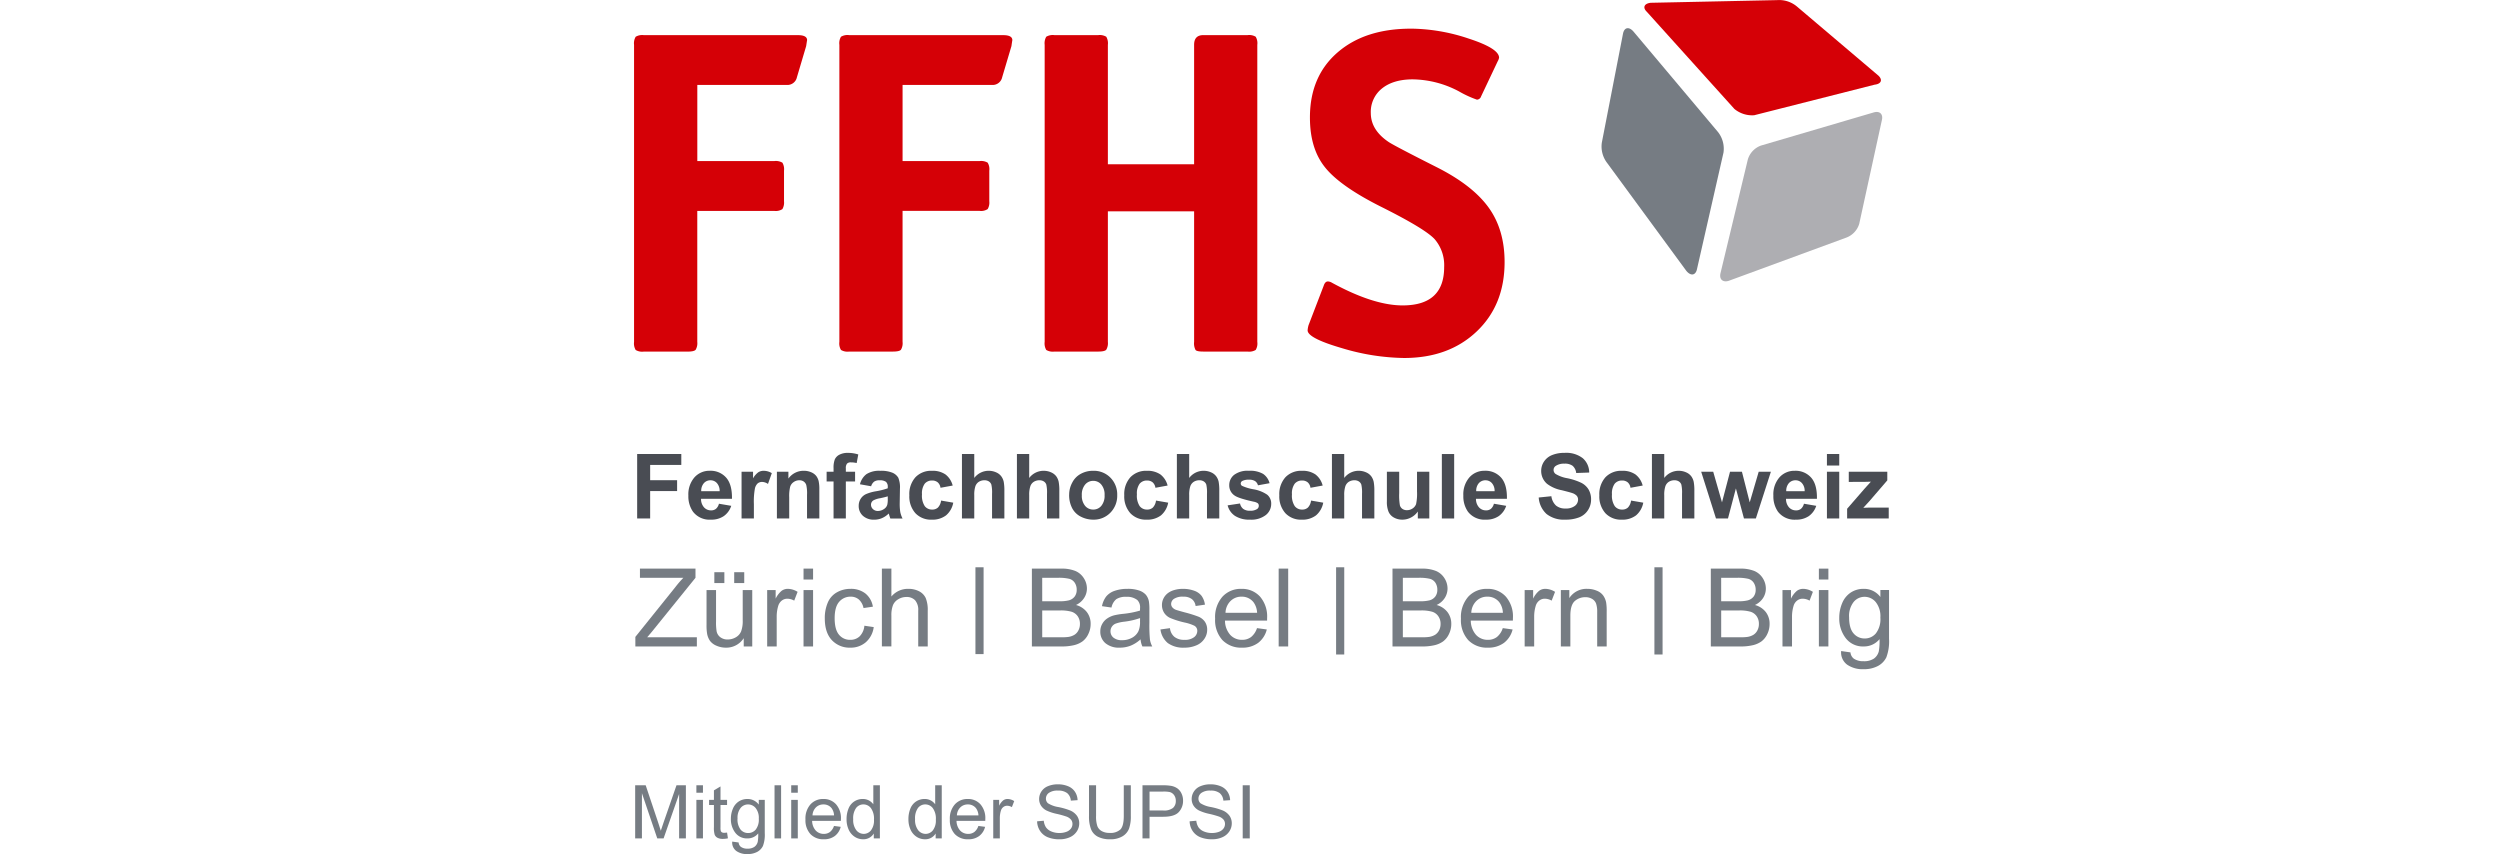 <svg xmlns="http://www.w3.org/2000/svg" xmlns:xlink="http://www.w3.org/1999/xlink" width="757" height="258.61" viewBox="0 0 757 258.61">
  <defs>
    <clipPath id="clip-path">
      <rect x="-192" width="757" height="258.61" fill="none"/>
    </clipPath>
  </defs>
  <g id="Bildlaufgruppe_1" data-name="Bildlaufgruppe 1" transform="translate(192)" clip-path="url(#clip-path)" style="isolation: isolate">
    <g id="g2993" transform="translate(-9.999 266.805)">
      <g id="g4297" transform="translate(-238.601 118.776)">
        <path id="path3017" d="M249.531-228.585V-248.1H262.9v3.306h-9.435v4.613h8.162v3.3h-8.162v8.3h-3.939Z" fill="#494c53"/>
        <path id="path3029" d="M274.508-236.853a3.545,3.545,0,0,0-.831-2.452,2.568,2.568,0,0,0-1.939-.846,2.613,2.613,0,0,0-2.014.884,3.486,3.486,0,0,0-.794,2.415Zm-.213,3.8,3.729.636a6.1,6.1,0,0,1-2.269,3.115,6.63,6.63,0,0,1-3.871,1.071,6.3,6.3,0,0,1-5.447-2.411,8.111,8.111,0,0,1-1.4-4.882,7.826,7.826,0,0,1,1.842-5.507,6.04,6.04,0,0,1,4.642-2,6.255,6.255,0,0,1,4.972,2.089q1.825,2.083,1.748,6.395h-9.367a3.8,3.8,0,0,0,.9,2.587,2.816,2.816,0,0,0,2.153.921,2.28,2.28,0,0,0,1.468-.475,2.951,2.951,0,0,0,.9-1.542" fill="#494c53"/>
        <path id="path3033" d="M284.877-228.585h-3.733v-14.156h3.478v2.007a5.721,5.721,0,0,1,1.61-1.853,3.02,3.02,0,0,1,1.614-.438,4.77,4.77,0,0,1,2.456.711l-1.157,3.268a3.343,3.343,0,0,0-1.76-.61,2.161,2.161,0,0,0-1.337.427,3.009,3.009,0,0,0-.861,1.569,21.983,21.983,0,0,0-.311,4.721v4.354Z" fill="#494c53"/>
        <path id="path3037" d="M304.7-228.585h-3.729v-7.2a11.213,11.213,0,0,0-.236-2.95,2.078,2.078,0,0,0-.779-1.048,2.219,2.219,0,0,0-1.3-.371,2.912,2.912,0,0,0-1.733.539,2.62,2.62,0,0,0-1.056,1.4,11.926,11.926,0,0,0-.292,3.238v6.387h-3.729v-14.156h3.482v2.074a5.666,5.666,0,0,1,4.639-2.359,5.593,5.593,0,0,1,2.254.446,3.832,3.832,0,0,1,1.542,1.134,4.271,4.271,0,0,1,.726,1.569,11.588,11.588,0,0,1,.206,2.512v8.779Z" fill="#494c53"/>
        <path id="path3041" d="M306.9-242.742H309v-1.067a6.975,6.975,0,0,1,.378-2.654,3.006,3.006,0,0,1,1.4-1.438,5.342,5.342,0,0,1,2.58-.55,10.342,10.342,0,0,1,3.13.479L316-245.366a7.362,7.362,0,0,0-1.741-.21,1.56,1.56,0,0,0-1.176.374,2.155,2.155,0,0,0-.363,1.46v1h2.8v2.95h-2.8v11.206H309v-11.206h-2.1v-2.95Z" fill="#494c53"/>
        <path id="path3045" d="M325.413-235.288c-.479.15-1.247.341-2.288.565a6.673,6.673,0,0,0-2.052.651,1.526,1.526,0,0,0-.734,1.3,1.815,1.815,0,0,0,.592,1.348,2.085,2.085,0,0,0,1.5.565,3.311,3.311,0,0,0,1.943-.659,2.31,2.31,0,0,0,.895-1.232,7.226,7.226,0,0,0,.146-1.8v-.738Zm-5.039-3.055-3.373-.6a5.408,5.408,0,0,1,1.977-3.078,7.138,7.138,0,0,1,4.163-1,9.016,9.016,0,0,1,3.736.6,3.761,3.761,0,0,1,1.726,1.5,7.635,7.635,0,0,1,.5,3.343l-.071,4.362a15.455,15.455,0,0,0,.184,2.748,8.03,8.03,0,0,0,.674,1.891H326.2c-.1-.243-.217-.6-.359-1.082-.064-.217-.1-.356-.135-.431a6.591,6.591,0,0,1-2.052,1.4,5.79,5.79,0,0,1-2.329.468,4.826,4.826,0,0,1-3.448-1.183,3.914,3.914,0,0,1-1.262-2.984,3.949,3.949,0,0,1,.577-2.127,3.783,3.783,0,0,1,1.606-1.434,12.729,12.729,0,0,1,2.984-.865,20.221,20.221,0,0,0,3.635-.917v-.378a1.983,1.983,0,0,0-.535-1.565,3.149,3.149,0,0,0-2.022-.468,2.622,2.622,0,0,0-1.565.4,2.76,2.76,0,0,0-.917,1.4" fill="#494c53"/>
        <path id="path3049" d="M345.07-238.557l-3.684.678a2.675,2.675,0,0,0-.846-1.651,2.6,2.6,0,0,0-1.711-.55,2.807,2.807,0,0,0-2.228.97,5,5,0,0,0-.824,3.227,5.761,5.761,0,0,0,.839,3.56,2.746,2.746,0,0,0,2.254,1.041,2.47,2.47,0,0,0,1.737-.614,3.72,3.72,0,0,0,.951-2.115l3.688.636a6.554,6.554,0,0,1-2.186,3.849,6.777,6.777,0,0,1-4.339,1.3,6.449,6.449,0,0,1-4.935-1.958,7.59,7.59,0,0,1-1.838-5.425,7.6,7.6,0,0,1,1.849-5.459,6.541,6.541,0,0,1,4.991-1.954,6.857,6.857,0,0,1,4.1,1.1,6.171,6.171,0,0,1,2.186,3.366" fill="#494c53"/>
        <path id="path3053" d="M351.606-248.1v7.248a5.462,5.462,0,0,1,4.313-2.175,5.5,5.5,0,0,1,2.329.483,3.79,3.79,0,0,1,1.561,1.224,4.372,4.372,0,0,1,.723,1.647,14.906,14.906,0,0,1,.191,2.8v8.285h-3.729v-7.45a10.8,10.8,0,0,0-.213-2.815,1.83,1.83,0,0,0-.749-.947,2.412,2.412,0,0,0-1.352-.356,3.141,3.141,0,0,0-1.666.453,2.62,2.62,0,0,0-1.071,1.363,8.214,8.214,0,0,0-.337,2.688v7.065h-3.729V-248.1h3.729Z" fill="#494c53"/>
        <path id="path3057" d="M368.243-248.1v7.248a5.483,5.483,0,0,1,4.324-2.175,5.536,5.536,0,0,1,2.329.483,3.865,3.865,0,0,1,1.561,1.224,4.474,4.474,0,0,1,.711,1.647,14.222,14.222,0,0,1,.195,2.8v8.285h-3.729v-7.45a11.041,11.041,0,0,0-.21-2.815,1.838,1.838,0,0,0-.753-.947,2.408,2.408,0,0,0-1.348-.356,3.122,3.122,0,0,0-1.666.453,2.566,2.566,0,0,0-1.071,1.363,8.079,8.079,0,0,0-.344,2.688v7.065h-3.718V-248.1Z" fill="#494c53"/>
        <path id="path3061" d="M384.178-235.625a4.719,4.719,0,0,0,1,3.224,3.156,3.156,0,0,0,2.456,1.119,3.131,3.131,0,0,0,2.441-1.119,4.761,4.761,0,0,0,.992-3.257,4.655,4.655,0,0,0-.992-3.194,3.114,3.114,0,0,0-2.441-1.127,3.139,3.139,0,0,0-2.456,1.127,4.7,4.7,0,0,0-1,3.227m-3.834-.2a7.634,7.634,0,0,1,.925-3.609,6.179,6.179,0,0,1,2.587-2.666,7.592,7.592,0,0,1,3.751-.925,7.011,7.011,0,0,1,5.238,2.089,7.209,7.209,0,0,1,2.048,5.271,7.277,7.277,0,0,1-2.063,5.32,6.968,6.968,0,0,1-5.2,2.115,8.183,8.183,0,0,1-3.7-.88,5.973,5.973,0,0,1-2.669-2.58,8.594,8.594,0,0,1-.925-4.137" fill="#494c53"/>
        <path id="path3065" d="M410.149-238.557l-3.688.678a2.653,2.653,0,0,0-.842-1.651,2.593,2.593,0,0,0-1.711-.55,2.8,2.8,0,0,0-2.224.97,4.971,4.971,0,0,0-.827,3.227,5.761,5.761,0,0,0,.839,3.56,2.751,2.751,0,0,0,2.254,1.041,2.47,2.47,0,0,0,1.737-.614,3.7,3.7,0,0,0,.951-2.115l3.691.636a6.633,6.633,0,0,1-2.186,3.849,6.781,6.781,0,0,1-4.343,1.3,6.443,6.443,0,0,1-4.934-1.958,7.606,7.606,0,0,1-1.838-5.425,7.605,7.605,0,0,1,1.849-5.459,6.536,6.536,0,0,1,4.991-1.954,6.877,6.877,0,0,1,4.1,1.1,6.166,6.166,0,0,1,2.183,3.366" fill="#494c53"/>
        <path id="path3069" d="M416.686-248.1v7.248A5.457,5.457,0,0,1,421-243.029a5.487,5.487,0,0,1,2.329.483,3.766,3.766,0,0,1,1.561,1.224,4.373,4.373,0,0,1,.723,1.647,14.978,14.978,0,0,1,.187,2.8v8.285h-3.725v-7.45a11.039,11.039,0,0,0-.21-2.815,1.882,1.882,0,0,0-.756-.947,2.391,2.391,0,0,0-1.348-.356,3.113,3.113,0,0,0-1.666.453,2.62,2.62,0,0,0-1.071,1.363,8.114,8.114,0,0,0-.337,2.688v7.065h-3.729V-248.1Z" fill="#494c53"/>
        <path id="path3073" d="M428.326-232.561l3.755-.569a2.79,2.79,0,0,0,.97,1.647,3.327,3.327,0,0,0,2.04.554,3.683,3.683,0,0,0,2.183-.532,1.188,1.188,0,0,0,.487-1,.96.96,0,0,0-.27-.708,3.1,3.1,0,0,0-1.247-.494q-4.532-1-5.743-1.831a3.638,3.638,0,0,1-1.685-3.19,3.934,3.934,0,0,1,1.453-3.089,6.77,6.77,0,0,1,4.5-1.254,7.82,7.82,0,0,1,4.313.947,4.9,4.9,0,0,1,1.943,2.812l-3.516.64a2.186,2.186,0,0,0-.857-1.262,3.171,3.171,0,0,0-1.808-.438,4.138,4.138,0,0,0-2.123.408.906.906,0,0,0-.427.764.822.822,0,0,0,.374.678,14.127,14.127,0,0,0,3.5,1.056,10.406,10.406,0,0,1,4.178,1.666,3.455,3.455,0,0,1,1.172,2.785,4.265,4.265,0,0,1-1.625,3.34,7.169,7.169,0,0,1-4.8,1.4,7.935,7.935,0,0,1-4.568-1.161,5.412,5.412,0,0,1-2.2-3.167" fill="#494c53"/>
        <path id="path3077" d="M457.1-238.557l-3.688.678a2.672,2.672,0,0,0-.842-1.651,2.6,2.6,0,0,0-1.707-.55,2.8,2.8,0,0,0-2.228.97,4.969,4.969,0,0,0-.831,3.227,5.73,5.73,0,0,0,.846,3.56,2.741,2.741,0,0,0,2.254,1.041,2.464,2.464,0,0,0,1.73-.614,3.671,3.671,0,0,0,.951-2.115l3.692.636a6.6,6.6,0,0,1-2.19,3.849,6.755,6.755,0,0,1-4.339,1.3,6.44,6.44,0,0,1-4.931-1.958,7.608,7.608,0,0,1-1.842-5.425,7.638,7.638,0,0,1,1.85-5.459,6.558,6.558,0,0,1,4.991-1.954,6.854,6.854,0,0,1,4.1,1.1,6.111,6.111,0,0,1,2.186,3.366" fill="#494c53"/>
        <path id="path3081" d="M463.631-248.1v7.248a5.476,5.476,0,0,1,4.32-2.175,5.494,5.494,0,0,1,2.325.483,3.8,3.8,0,0,1,1.565,1.224,4.359,4.359,0,0,1,.715,1.647,14.522,14.522,0,0,1,.195,2.8v8.285h-3.729v-7.45a10.977,10.977,0,0,0-.213-2.815,1.876,1.876,0,0,0-.753-.947,2.416,2.416,0,0,0-1.348-.356,3.154,3.154,0,0,0-1.67.453,2.614,2.614,0,0,0-1.067,1.363,8.2,8.2,0,0,0-.341,2.688v7.065H459.91V-248.1Z" fill="#494c53"/>
        <path id="path3085" d="M485.915-228.585V-230.7a5.58,5.58,0,0,1-2.029,1.8,5.545,5.545,0,0,1-2.643.67,5.113,5.113,0,0,1-2.553-.629,3.707,3.707,0,0,1-1.636-1.76,7.826,7.826,0,0,1-.505-3.141v-8.978h3.729v6.511a17.9,17.9,0,0,0,.21,3.662,1.965,1.965,0,0,0,.749,1.067,2.3,2.3,0,0,0,1.389.4,2.963,2.963,0,0,0,1.726-.535,2.659,2.659,0,0,0,1.037-1.3,15.106,15.106,0,0,0,.285-3.826v-5.975h3.721v14.156Z" fill="#494c53"/>
        <path id="path3087" d="M493.193-228.583h3.729V-248.1h-3.729Z" fill="#494c53"/>
        <path id="path3099" d="M509.168-236.853a3.563,3.563,0,0,0-.831-2.452,2.568,2.568,0,0,0-1.939-.846,2.632,2.632,0,0,0-2.018.884,3.481,3.481,0,0,0-.782,2.415Zm-.21,3.8,3.721.636a6.116,6.116,0,0,1-2.265,3.115,6.633,6.633,0,0,1-3.875,1.071,6.317,6.317,0,0,1-5.447-2.411,8.107,8.107,0,0,1-1.393-4.882,7.823,7.823,0,0,1,1.835-5.507,6.029,6.029,0,0,1,4.642-2,6.273,6.273,0,0,1,4.976,2.089q1.82,2.083,1.745,6.395h-9.371a3.78,3.78,0,0,0,.91,2.587,2.793,2.793,0,0,0,2.153.921,2.28,2.28,0,0,0,1.468-.475,3,3,0,0,0,.9-1.542" fill="#494c53"/>
        <path id="path3103" d="M522.523-234.934l3.834-.393a4.633,4.633,0,0,0,1.4,2.827,4.269,4.269,0,0,0,2.853.895,4.418,4.418,0,0,0,2.868-.794,2.392,2.392,0,0,0,.962-1.879,1.756,1.756,0,0,0-.4-1.176,3.277,3.277,0,0,0-1.411-.842c-.461-.161-1.513-.442-3.145-.85a10.6,10.6,0,0,1-4.429-1.928A5.1,5.1,0,0,1,523.272-243a5.006,5.006,0,0,1,.842-2.8,5.29,5.29,0,0,1,2.422-1.973,9.7,9.7,0,0,1,3.826-.681,8.148,8.148,0,0,1,5.511,1.625,5.767,5.767,0,0,1,1.939,4.335l-3.939.139a3.4,3.4,0,0,0-1.074-2.171,3.9,3.9,0,0,0-2.479-.659,4.454,4.454,0,0,0-2.673.7,1.454,1.454,0,0,0-.622,1.22,1.488,1.488,0,0,0,.592,1.187,10.179,10.179,0,0,0,3.6,1.31,18.641,18.641,0,0,1,4.234,1.4,5.488,5.488,0,0,1,2.153,1.984,5.861,5.861,0,0,1,.775,3.115,5.765,5.765,0,0,1-.932,3.145,5.569,5.569,0,0,1-2.632,2.179,11.119,11.119,0,0,1-4.242.711,8.423,8.423,0,0,1-5.683-1.715,7.457,7.457,0,0,1-2.37-4.987" fill="#494c53"/>
        <path id="path3107" d="M554-238.557l-3.688.678a2.653,2.653,0,0,0-.842-1.651,2.6,2.6,0,0,0-1.715-.55,2.8,2.8,0,0,0-2.228.97,5,5,0,0,0-.824,3.227,5.733,5.733,0,0,0,.842,3.56,2.738,2.738,0,0,0,2.258,1.041,2.467,2.467,0,0,0,1.733-.614,3.744,3.744,0,0,0,.947-2.115l3.7.636a6.617,6.617,0,0,1-2.19,3.849,6.778,6.778,0,0,1-4.347,1.3,6.451,6.451,0,0,1-4.931-1.958,7.622,7.622,0,0,1-1.835-5.425,7.638,7.638,0,0,1,1.85-5.459,6.546,6.546,0,0,1,4.991-1.954,6.837,6.837,0,0,1,4.092,1.1,6.176,6.176,0,0,1,2.19,3.366" fill="#494c53"/>
        <path id="path3111" d="M560.535-248.1v7.248a5.465,5.465,0,0,1,4.32-2.175,5.506,5.506,0,0,1,2.325.483,3.766,3.766,0,0,1,1.561,1.224,4.357,4.357,0,0,1,.715,1.647,14.522,14.522,0,0,1,.195,2.8v8.285h-3.729v-7.45a11.041,11.041,0,0,0-.21-2.815,1.876,1.876,0,0,0-.753-.947,2.417,2.417,0,0,0-1.348-.356,3.135,3.135,0,0,0-1.67.453,2.577,2.577,0,0,0-1.067,1.363,8,8,0,0,0-.341,2.688v7.065h-3.729V-248.1Z" fill="#494c53"/>
        <path id="path3115" d="M576.2-228.585l-4.482-14.156h3.643l2.658,9.274,2.433-9.274h3.605l2.362,9.274,2.714-9.274h3.692l-4.553,14.156h-3.6l-2.441-9.1-2.4,9.1Z" fill="#494c53"/>
        <path id="path3127" d="M603.051-236.853a3.529,3.529,0,0,0-.835-2.452,2.561,2.561,0,0,0-1.936-.846,2.639,2.639,0,0,0-2.022.884,3.48,3.48,0,0,0-.782,2.415Zm-.21,3.8,3.721.636A6.147,6.147,0,0,1,604.3-229.3a6.686,6.686,0,0,1-3.879,1.071,6.329,6.329,0,0,1-5.451-2.411,8.107,8.107,0,0,1-1.393-4.882,7.806,7.806,0,0,1,1.835-5.507,6.032,6.032,0,0,1,4.639-2,6.281,6.281,0,0,1,4.979,2.089c1.217,1.389,1.79,3.523,1.737,6.395h-9.36a3.8,3.8,0,0,0,.9,2.587,2.8,2.8,0,0,0,2.153.921,2.3,2.3,0,0,0,1.475-.475,3.049,3.049,0,0,0,.9-1.542" fill="#494c53"/>
        <path id="path3129" d="M609.794-244.625h3.729V-248.1h-3.729Zm0,16.043h3.729v-14.159h-3.729Z" fill="#494c53"/>
        <path id="path3141" d="M615.911-228.585v-2.943l5.283-6.084q1.3-1.488,1.913-2.115c-.427.026-1,.041-1.711.049l-4.987.022v-3.085h11.666v2.621l-5.376,6.241-1.891,2.063c1.037-.041,1.677-.071,1.921-.071h5.781v3.3h-12.6Z" fill="#494c53"/>
        <path id="path3145" d="M434.376-374.949H420.969c-1.861,0-2.793.988-2.793,2.939v36.177H392.063V-372.01a3.919,3.919,0,0,0-.49-2.448,3.863,3.863,0,0,0-2.441-.49h-13.28a3.891,3.891,0,0,0-2.445.49,3.933,3.933,0,0,0-.483,2.448v89.955a3.905,3.905,0,0,0,.483,2.441,3.866,3.866,0,0,0,2.445.49h13.28c1.3,0,2.112-.183,2.441-.558a3.938,3.938,0,0,0,.49-2.374v-39.532h26.114v39.532a4.276,4.276,0,0,0,.434,2.441c.262.329,1.056.49,2.359.49h13.407a3.8,3.8,0,0,0,2.445-.49,3.79,3.79,0,0,0,.49-2.441V-372.01a3.817,3.817,0,0,0-.49-2.448,3.824,3.824,0,0,0-2.445-.49m-74.021,0H313.7a3.846,3.846,0,0,0-2.445.49,3.811,3.811,0,0,0-.494,2.448v89.955a3.784,3.784,0,0,0,.494,2.441,3.821,3.821,0,0,0,2.445.49h13.265c1.3,0,2.119-.183,2.441-.558a3.853,3.853,0,0,0,.49-2.389v-39.656h23.332a3.6,3.6,0,0,0,2.441-.547,3.851,3.851,0,0,0,.49-2.366V-333.9a3.771,3.771,0,0,0-.49-2.419,3.852,3.852,0,0,0-2.441-.49H329.9v-23.048H357a2.947,2.947,0,0,0,3.063-2.351l2.8-9.412c.172-1.2.266-1.8.277-1.8s0,0,0,.011c0-1.026-.928-1.531-2.793-1.531m-62.16,0h-46.66a3.863,3.863,0,0,0-2.441.49,3.913,3.913,0,0,0-.494,2.449v89.955a3.885,3.885,0,0,0,.494,2.441,3.837,3.837,0,0,0,2.441.49h13.283c1.3,0,2.1-.183,2.437-.558a3.962,3.962,0,0,0,.49-2.389v-39.656h23.317a3.641,3.641,0,0,0,2.456-.547,3.962,3.962,0,0,0,.49-2.366V-333.9a3.874,3.874,0,0,0-.49-2.419,3.891,3.891,0,0,0-2.456-.49H267.746v-23.048h27.1a2.948,2.948,0,0,0,3.066-2.351l2.793-9.412c.183-1.2.277-1.8.288-1.8v.011c0-1.026-.94-1.531-2.8-1.531M483.826-376.9q-13.967,0-22.284,7.259t-8.293,19.685c0,6.245,1.52,11.277,4.605,15.088q4.6,5.739,17.185,12.018,13.119,6.571,15.983,9.7a12.069,12.069,0,0,1,2.868,8.457q0,11.591-12.572,11.591-8.806,0-21.363-6.844a2.674,2.674,0,0,0-1.265-.416c-.554,0-.981.416-1.262,1.262l-4.605,12a7.764,7.764,0,0,0-.277,1.543q0,2.364,10.326,5.376a67.994,67.994,0,0,0,18.869,3q13.546,0,22-8.034t8.45-21.018q0-9.783-4.818-16.477-4.824-6.711-15.578-12.164-12.7-6.408-14.661-7.675-5.447-3.639-5.455-8.8a9.045,9.045,0,0,1,3.429-7.477q3.426-2.729,9.292-2.726a30.584,30.584,0,0,1,13.969,3.639,31.846,31.846,0,0,0,5.444,2.508,1.376,1.376,0,0,0,1.258-.981l5.021-10.607a3.435,3.435,0,0,0,.427-1.116q0-2.8-9.233-5.8a56.166,56.166,0,0,0-17.454-3" fill="#d50006"/>
        <path id="path3149" d="M570.434-304.023c-.431,1.857-1.857,2.082-3.2.475L543.3-336.16a8.2,8.2,0,0,1-1.662-6.264l6.428-33.07c.423-1.864,1.853-2.07,3.193-.483L576.8-345.614a8.179,8.179,0,0,1,1.67,6.256l-8.038,35.335Z" fill="#767c83"/>
        <path id="path3153" d="M626.435-349.216c.438-1.816-.663-2.853-2.456-2.329l-34.1,10.022a6.432,6.432,0,0,0-4.036,4.227l-8.278,34.436c-.434,1.82.666,2.864,2.456,2.325l35.518-13.051a6.441,6.441,0,0,0,4.036-4.227Z" fill="#aeaeb2"/>
        <path id="path3157" d="M624.237-359.94c1.981-.225,2.5-1.438,1.164-2.726l-24.721-20.966a8.4,8.4,0,0,0-6-1.913l-38.255.809c-1.977.225-2.5,1.449-1.164,2.729l26.5,29.4a8.425,8.425,0,0,0,6,1.921l36.477-9.255Z" fill="#d50006"/>
        <path id="path3161" d="M248.986-189.835v-2.894l12.1-15.062a31.8,31.8,0,0,1,2.437-2.83H250.375V-213.4h16.818v2.778l-13.212,16.342-1.411,1.662h15.039v2.782H248.986Z" fill="#767c83"/>
        <path id="path3163" d="M278.917-212.319h3.04v3.295h-3.04Zm-6.016,0h3.036v3.295H272.9Zm8.9,22.486v-2.516a6.253,6.253,0,0,1-5.417,2.879,6.977,6.977,0,0,1-2.823-.584,4.7,4.7,0,0,1-1.958-1.453,5.548,5.548,0,0,1-.884-2.145,14.844,14.844,0,0,1-.18-2.7v-10.562h2.879v9.476a16.5,16.5,0,0,0,.18,3.048,2.966,2.966,0,0,0,1.157,1.79,3.564,3.564,0,0,0,2.194.655,4.838,4.838,0,0,0,2.456-.663,3.688,3.688,0,0,0,1.614-1.82,8.97,8.97,0,0,0,.475-3.336v-9.15h2.887v17.083H281.8Z" fill="#767c83"/>
        <path id="path3167" d="M288.9-189.835v-17.083h2.568v2.613a7.084,7.084,0,0,1,1.835-2.4,3.192,3.192,0,0,1,1.85-.577,5.721,5.721,0,0,1,2.958.914l-1.026,2.662A4.227,4.227,0,0,0,295-204.29a2.688,2.688,0,0,0-1.677.569,3.21,3.21,0,0,0-1.067,1.58,11.252,11.252,0,0,0-.472,3.373v8.933H288.9Z" fill="#767c83"/>
        <path id="path3169" d="M299.909-210.1H302.8V-213.4h-2.887Zm0,20.266H302.8v-17.08h-2.887Z" fill="#767c83"/>
        <path id="path3181" d="M318.334-196.113l2.83.416a7.33,7.33,0,0,1-2.374,4.568,6.97,6.97,0,0,1-4.706,1.659,7.314,7.314,0,0,1-5.62-2.3q-2.117-2.28-2.115-6.548a11.8,11.8,0,0,1,.914-4.822,6.393,6.393,0,0,1,2.782-3.1,8.223,8.223,0,0,1,4.066-1.037,7.078,7.078,0,0,1,4.538,1.408,6.469,6.469,0,0,1,2.261,3.991l-2.834.416a4.71,4.71,0,0,0-1.411-2.583,3.658,3.658,0,0,0-2.449-.865,4.463,4.463,0,0,0-3.527,1.569c-.9,1.041-1.355,2.692-1.355,4.953q0,3.431,1.31,4.991a4.235,4.235,0,0,0,3.422,1.554,4,4,0,0,0,2.83-1.048,5.185,5.185,0,0,0,1.438-3.22" fill="#767c83"/>
        <path id="path3185" d="M323.634-189.835V-213.4h2.879v8.446a6.5,6.5,0,0,1,5.118-2.325,6.915,6.915,0,0,1,3.287.745,4.4,4.4,0,0,1,2,2.067,9.492,9.492,0,0,1,.6,3.823v10.809h-2.879v-10.827a4.439,4.439,0,0,0-.943-3.152,3.49,3.49,0,0,0-2.662-1,4.68,4.68,0,0,0-2.419.674,3.761,3.761,0,0,0-1.621,1.8,8.4,8.4,0,0,0-.483,3.149v9.349h-2.879Z" fill="#767c83"/>
        <path id="path3187" d="M351.964-187.519h2.467v-26.29h-2.467Z" fill="#767c83"/>
        <path id="path3199" d="M372.184-192.616h5.852a14.082,14.082,0,0,0,2.123-.112,4.933,4.933,0,0,0,1.793-.644,3.345,3.345,0,0,0,1.187-1.318,4.1,4.1,0,0,0,.464-1.992,3.967,3.967,0,0,0-.666-2.291,3.578,3.578,0,0,0-1.872-1.374,11.639,11.639,0,0,0-3.441-.389h-5.44Zm0-10.906h5.084a11.328,11.328,0,0,0,2.969-.27,3.263,3.263,0,0,0,1.786-1.176,3.326,3.326,0,0,0,.6-2.052,3.747,3.747,0,0,0-.562-2.055,2.877,2.877,0,0,0-1.606-1.221,13.479,13.479,0,0,0-3.575-.326h-4.7Zm-3.13,13.688V-213.4H377.9a10.911,10.911,0,0,1,4.335.715,5.612,5.612,0,0,1,2.557,2.2,5.768,5.768,0,0,1,.928,3.107,5.233,5.233,0,0,1-.835,2.838,5.835,5.835,0,0,1-2.475,2.153,6.154,6.154,0,0,1,3.283,2.138,5.724,5.724,0,0,1,1.153,3.579,6.866,6.866,0,0,1-.7,3.07,5.907,5.907,0,0,1-1.733,2.205,7.207,7.207,0,0,1-2.576,1.164,15.9,15.9,0,0,1-3.8.4h-8.982Z" fill="#767c83"/>
        <path id="path3203" d="M401.812-198.431a22.058,22.058,0,0,1-4.811,1.1,11.262,11.262,0,0,0-2.576.58,2.517,2.517,0,0,0-1.153.936,2.451,2.451,0,0,0-.412,1.378,2.434,2.434,0,0,0,.887,1.924,3.862,3.862,0,0,0,2.606.782,6.149,6.149,0,0,0,3.014-.73,4.5,4.5,0,0,0,1.951-2,6.85,6.85,0,0,0,.479-2.9l.015-1.067Zm.157,6.432a10.121,10.121,0,0,1-3.07,1.951,8.984,8.984,0,0,1-3.231.577,6.335,6.335,0,0,1-4.369-1.374,4.531,4.531,0,0,1-1.527-3.516,4.594,4.594,0,0,1,.577-2.288,4.786,4.786,0,0,1,1.516-1.666,6.987,6.987,0,0,1,2.1-.947,21.084,21.084,0,0,1,2.6-.434,27.314,27.314,0,0,0,5.227-1c.011-.389.015-.64.015-.745a3.09,3.09,0,0,0-.831-2.452,4.959,4.959,0,0,0-3.321-.973,5.24,5.24,0,0,0-3.048.719,4.386,4.386,0,0,0-1.449,2.531l-2.879-.416a7.08,7.08,0,0,1,1.273-2.928,5.656,5.656,0,0,1,2.565-1.718,11.628,11.628,0,0,1,3.89-.6,10.231,10.231,0,0,1,3.56.517,4.7,4.7,0,0,1,2.018,1.3,4.5,4.5,0,0,1,.9,1.969,15.9,15.9,0,0,1,.15,2.658v3.849a43.525,43.525,0,0,0,.172,5.092,6.729,6.729,0,0,0,.7,2.063h-2.988a6.484,6.484,0,0,1-.558-2.164" fill="#767c83"/>
        <path id="path3207" d="M407.978-194.979l2.887-.4a3.945,3.945,0,0,0,1.329,2.621,4.587,4.587,0,0,0,3.055.917,4.446,4.446,0,0,0,2.935-.809,2.433,2.433,0,0,0,.958-1.909,1.757,1.757,0,0,0-.861-1.535,12.62,12.62,0,0,0-2.958-.985,26.59,26.59,0,0,1-4.4-1.382,4.292,4.292,0,0,1-1.857-1.621,4.332,4.332,0,0,1-.625-2.28,4.417,4.417,0,0,1,.517-2.112,4.636,4.636,0,0,1,1.423-1.614,5.993,5.993,0,0,1,1.827-.839,8.845,8.845,0,0,1,2.5-.348,9.907,9.907,0,0,1,3.519.577,4.775,4.775,0,0,1,2.231,1.572,6.023,6.023,0,0,1,1,2.636l-2.827.412a3.169,3.169,0,0,0-1.116-2.082,4.047,4.047,0,0,0-2.6-.745,4.739,4.739,0,0,0-2.838.655,1.914,1.914,0,0,0-.857,1.55,1.631,1.631,0,0,0,.356,1.011,2.608,2.608,0,0,0,1.108.768c.288.1,1.134.356,2.546.738a37.143,37.143,0,0,1,4.287,1.34,4.407,4.407,0,0,1,1.917,1.513,4.21,4.21,0,0,1,.7,2.471,4.8,4.8,0,0,1-.85,2.718,5.322,5.322,0,0,1-2.422,1.969,8.87,8.87,0,0,1-3.594.7,7.989,7.989,0,0,1-5.058-1.389,6.447,6.447,0,0,1-2.224-4.118" fill="#767c83"/>
        <path id="path3211" d="M427.682-200.021h9.569a5.8,5.8,0,0,0-1.1-3.22,4.458,4.458,0,0,0-3.6-1.67,4.614,4.614,0,0,0-3.362,1.333,5.215,5.215,0,0,0-1.505,3.557m9.536,4.635,2.969.408a7.3,7.3,0,0,1-2.617,4.058,7.908,7.908,0,0,1-4.89,1.449,7.839,7.839,0,0,1-5.942-2.3,8.983,8.983,0,0,1-2.2-6.462,9.368,9.368,0,0,1,2.216-6.668,7.524,7.524,0,0,1,5.758-2.374,7.337,7.337,0,0,1,5.6,2.321,9.223,9.223,0,0,1,2.168,6.533c0,.165,0,.431-.011.764H427.525a6.57,6.57,0,0,0,1.6,4.324,4.741,4.741,0,0,0,3.579,1.49,4.4,4.4,0,0,0,2.722-.846,5.67,5.67,0,0,0,1.793-2.7" fill="#767c83"/>
        <path id="path3213" d="M443.781-189.837h2.883V-213.4h-2.883Z" fill="#767c83"/>
        <path id="path3215" d="M461.171-187.4h2.467v-26.41h-2.467Z" fill="#767c83"/>
        <path id="path3227" d="M481.381-192.616h5.859a13.93,13.93,0,0,0,2.115-.112,5.032,5.032,0,0,0,1.8-.644,3.4,3.4,0,0,0,1.187-1.318,4.14,4.14,0,0,0,.464-1.992,3.921,3.921,0,0,0-.681-2.291,3.479,3.479,0,0,0-1.861-1.374,11.622,11.622,0,0,0-3.441-.389h-5.44v8.121Zm0-10.906h5.088a11.3,11.3,0,0,0,2.965-.27,3.226,3.226,0,0,0,1.782-1.176,3.3,3.3,0,0,0,.607-2.052,3.84,3.84,0,0,0-.554-2.055,2.91,2.91,0,0,0-1.61-1.221,13.5,13.5,0,0,0-3.575-.326h-4.7v7.1Zm-3.134,13.688V-213.4h8.847a10.936,10.936,0,0,1,4.335.715,5.6,5.6,0,0,1,2.561,2.2,5.8,5.8,0,0,1,.925,3.107,5.35,5.35,0,0,1-.824,2.838,5.835,5.835,0,0,1-2.49,2.153,6.15,6.15,0,0,1,3.287,2.138,5.752,5.752,0,0,1,1.161,3.579,6.822,6.822,0,0,1-.7,3.07,5.87,5.87,0,0,1-1.733,2.205,7.217,7.217,0,0,1-2.572,1.164,15.921,15.921,0,0,1-3.8.4h-8.989Z" fill="#767c83"/>
        <path id="path3231" d="M502.107-200.021h9.569a5.683,5.683,0,0,0-1.1-3.22,4.448,4.448,0,0,0-3.594-1.67,4.593,4.593,0,0,0-3.358,1.333,5.223,5.223,0,0,0-1.516,3.557m9.536,4.635,2.973.408A7.261,7.261,0,0,1,512-190.92a7.908,7.908,0,0,1-4.89,1.449,7.839,7.839,0,0,1-5.942-2.3,9,9,0,0,1-2.194-6.462,9.4,9.4,0,0,1,2.213-6.668,7.527,7.527,0,0,1,5.754-2.374,7.309,7.309,0,0,1,5.6,2.321,9.173,9.173,0,0,1,2.172,6.533c0,.165,0,.431-.015.764H501.95a6.65,6.65,0,0,0,1.6,4.324,4.755,4.755,0,0,0,3.583,1.49,4.4,4.4,0,0,0,2.722-.846,5.636,5.636,0,0,0,1.786-2.7" fill="#767c83"/>
        <path id="path3235" d="M518.266-189.835v-17.083h2.568v2.613a6.991,6.991,0,0,1,1.831-2.4,3.2,3.2,0,0,1,1.846-.577,5.723,5.723,0,0,1,2.961.914l-1.03,2.662a4.216,4.216,0,0,0-2.082-.588,2.693,2.693,0,0,0-1.674.569,3.109,3.109,0,0,0-1.063,1.58,11.251,11.251,0,0,0-.475,3.373v8.933h-2.883Z" fill="#767c83"/>
        <path id="path3239" d="M529.224-189.835v-17.083h2.568v2.43a6.192,6.192,0,0,1,5.462-2.789,7.165,7.165,0,0,1,2.842.558,4.385,4.385,0,0,1,1.947,1.453,5.478,5.478,0,0,1,.9,2.13,16.151,16.151,0,0,1,.161,2.819v10.483h-2.875V-200.2a7.843,7.843,0,0,0-.341-2.636,2.763,2.763,0,0,0-1.206-1.4,3.871,3.871,0,0,0-2.033-.517,4.769,4.769,0,0,0-3.2,1.168q-1.342,1.185-1.344,4.444v9.307h-2.879Z" fill="#767c83"/>
        <path id="path3241" d="M557.555-187.4h2.471v-26.41h-2.471Z" fill="#767c83"/>
        <path id="path3253" d="M577.772-192.616h5.855a13.989,13.989,0,0,0,2.119-.112,4.954,4.954,0,0,0,1.8-.644,3.346,3.346,0,0,0,1.187-1.318,4.139,4.139,0,0,0,.461-1.992,3.967,3.967,0,0,0-.666-2.291,3.549,3.549,0,0,0-1.872-1.374,11.606,11.606,0,0,0-3.441-.389h-5.44v8.121Zm0-10.906h5.092a11.3,11.3,0,0,0,2.965-.27,3.329,3.329,0,0,0,1.79-1.176,3.351,3.351,0,0,0,.6-2.052,3.844,3.844,0,0,0-.562-2.055,2.9,2.9,0,0,0-1.606-1.221,13.565,13.565,0,0,0-3.583-.326h-4.7Zm-3.137,13.688V-213.4h8.847a10.943,10.943,0,0,1,4.339.715,5.6,5.6,0,0,1,2.561,2.2,5.852,5.852,0,0,1,.917,3.107,5.277,5.277,0,0,1-.816,2.838,5.88,5.88,0,0,1-2.49,2.153,6.189,6.189,0,0,1,3.291,2.138,5.767,5.767,0,0,1,1.149,3.579,6.914,6.914,0,0,1-.693,3.07,5.943,5.943,0,0,1-1.733,2.205,7.257,7.257,0,0,1-2.58,1.164,15.921,15.921,0,0,1-3.8.4h-8.989Z" fill="#767c83"/>
        <path id="path3257" d="M596.334-189.835v-17.083h2.576v2.613a6.944,6.944,0,0,1,1.835-2.4,3.2,3.2,0,0,1,1.846-.577,5.688,5.688,0,0,1,2.954.914l-1.011,2.662a4.278,4.278,0,0,0-2.093-.588,2.659,2.659,0,0,0-1.67.569,3.1,3.1,0,0,0-1.071,1.58,11.368,11.368,0,0,0-.479,3.373v8.933h-2.887Z" fill="#767c83"/>
        <path id="path3259" d="M607.356-210.1h2.879V-213.4h-2.879Zm0,20.266h2.879v-17.08h-2.879Z" fill="#767c83"/>
        <path id="path3271" d="M616.51-198.667c0,2.224.453,3.856,1.344,4.875a4.31,4.31,0,0,0,3.381,1.542,4.335,4.335,0,0,0,3.373-1.531,7.044,7.044,0,0,0,1.37-4.792,6.875,6.875,0,0,0-1.408-4.7,4.372,4.372,0,0,0-3.381-1.591,4.231,4.231,0,0,0-3.31,1.565,6.855,6.855,0,0,0-1.37,4.631M614.1-188.446l2.823.408a2.662,2.662,0,0,0,.992,1.883,4.976,4.976,0,0,0,2.965.79,5.365,5.365,0,0,0,3.137-.79,3.9,3.9,0,0,0,1.49-2.224,18.233,18.233,0,0,0,.213-3.673,6.038,6.038,0,0,1-4.762,2.216,6.516,6.516,0,0,1-5.492-2.542,9.742,9.742,0,0,1-1.939-6.088,11.357,11.357,0,0,1,.891-4.5,7.043,7.043,0,0,1,2.58-3.186,6.974,6.974,0,0,1,3.969-1.127,6.162,6.162,0,0,1,5.013,2.467v-2.108H628.6v14.744a13.8,13.8,0,0,1-.816,5.642,5.954,5.954,0,0,1-2.576,2.628,9.011,9.011,0,0,1-4.347.958,8.2,8.2,0,0,1-4.946-1.374,4.589,4.589,0,0,1-1.816-4.126" fill="#767c83"/>
        <path id="path3275" d="M248.928-131.709V-147.8h3.186l3.811,11.385q.528,1.589.768,2.381c.187-.584.472-1.445.865-2.58l3.886-11.187h2.842v16.088h-2.048v-13.456l-4.7,13.456h-1.917L250.975-145.4v13.688h-2.048Z" fill="#767c83"/>
        <path id="path3277" d="M267.464-145.543h1.992V-147.8h-1.992Zm0,13.834h1.992v-11.67h-1.992Z" fill="#767c83"/>
        <path id="path3289" d="M276.755-133.483l.262,1.745a7.376,7.376,0,0,1-1.494.176,3.41,3.41,0,0,1-1.67-.341,1.9,1.9,0,0,1-.835-.895,7.029,7.029,0,0,1-.243-2.329v-6.705h-1.46v-1.55h1.46v-2.883l1.992-1.183v4.066h1.988v1.55h-1.988v6.814a3.389,3.389,0,0,0,.1,1.086.782.782,0,0,0,.341.382,1.289,1.289,0,0,0,.674.142,6.2,6.2,0,0,0,.869-.075" fill="#767c83"/>
        <path id="path3293" d="M278.324-130.744l1.932.262a1.861,1.861,0,0,0,.666,1.314,3.222,3.222,0,0,0,2,.558,3.5,3.5,0,0,0,2.115-.547,2.686,2.686,0,0,0,1.007-1.539,12.6,12.6,0,0,0,.146-2.535,4.077,4.077,0,0,1-3.235,1.52,4.4,4.4,0,0,1-3.725-1.737,6.671,6.671,0,0,1-1.318-4.163,7.72,7.72,0,0,1,.6-3.081,4.8,4.8,0,0,1,1.752-2.183,4.715,4.715,0,0,1,2.692-.768,4.151,4.151,0,0,1,3.4,1.7v-1.434h1.816v10.09a9.641,9.641,0,0,1-.554,3.864,4.075,4.075,0,0,1-1.752,1.8,6.088,6.088,0,0,1-2.954.659,5.545,5.545,0,0,1-3.362-.943,3.178,3.178,0,0,1-1.235-2.83m1.61-7.009a5.049,5.049,0,0,0,.914,3.351,2.917,2.917,0,0,0,2.3,1.056,2.945,2.945,0,0,0,2.3-1.052,4.882,4.882,0,0,0,.925-3.287,4.771,4.771,0,0,0-.955-3.231,2.949,2.949,0,0,0-2.3-1.089,2.872,2.872,0,0,0-2.254,1.071,4.748,4.748,0,0,0-.925,3.182" fill="#767c83"/>
        <path id="path3295" d="M291.129-131.709h1.988V-147.8h-1.988Z" fill="#767c83"/>
        <path id="path3297" d="M296.18-145.543h1.992V-147.8H296.18Zm0,13.834h1.992v-11.67H296.18Z" fill="#767c83"/>
        <path id="path3309" d="M309.134-135.482l2.033.262a4.992,4.992,0,0,1-1.79,2.785,5.355,5.355,0,0,1-3.332.988,5.313,5.313,0,0,1-4.051-1.576,6.185,6.185,0,0,1-1.5-4.425,6.438,6.438,0,0,1,1.516-4.568,5.1,5.1,0,0,1,3.924-1.629,4.966,4.966,0,0,1,3.815,1.6,6.331,6.331,0,0,1,1.483,4.485q0,.174-.011.528h-8.708A4.462,4.462,0,0,0,303.6-134.1a3.268,3.268,0,0,0,2.449,1.018,3.019,3.019,0,0,0,1.857-.573,3.807,3.807,0,0,0,1.224-1.827m-6.5-3.19h6.522a3.944,3.944,0,0,0-.749-2.194A3.035,3.035,0,0,0,305.955-142a3.154,3.154,0,0,0-2.3.906,3.582,3.582,0,0,0-1.026,2.426" fill="#767c83"/>
        <path id="path3313" d="M321.181-131.709V-133.2a3.607,3.607,0,0,1-3.25,1.748,4.535,4.535,0,0,1-2.553-.768,5.032,5.032,0,0,1-1.8-2.149,7.459,7.459,0,0,1-.64-3.171,8.4,8.4,0,0,1,.577-3.167,4.606,4.606,0,0,1,1.737-2.183,4.625,4.625,0,0,1,2.587-.76,3.86,3.86,0,0,1,1.868.446,3.936,3.936,0,0,1,1.333,1.161V-147.8h1.988v16.088Zm-6.23-5.829a5.064,5.064,0,0,0,.943,3.347,2.867,2.867,0,0,0,2.235,1.108,2.8,2.8,0,0,0,2.2-1.06,4.858,4.858,0,0,0,.91-3.231,5.465,5.465,0,0,0-.925-3.512,2.843,2.843,0,0,0-2.276-1.119,2.752,2.752,0,0,0-2.205,1.074,5.324,5.324,0,0,0-.884,3.392" fill="#767c83"/>
        <path id="path3317" d="M339.915-131.709V-133.2a3.607,3.607,0,0,1-3.25,1.748,4.535,4.535,0,0,1-2.553-.768,5.032,5.032,0,0,1-1.8-2.149,7.46,7.46,0,0,1-.64-3.171,8.4,8.4,0,0,1,.577-3.167,4.606,4.606,0,0,1,1.737-2.183,4.625,4.625,0,0,1,2.587-.76,3.86,3.86,0,0,1,1.868.446,3.935,3.935,0,0,1,1.333,1.161V-147.8h1.988v16.088h-1.842Zm-6.23-5.829a5.064,5.064,0,0,0,.943,3.347,2.865,2.865,0,0,0,2.231,1.108,2.8,2.8,0,0,0,2.205-1.06,4.879,4.879,0,0,0,.91-3.231,5.465,5.465,0,0,0-.925-3.512,2.849,2.849,0,0,0-2.276-1.119,2.751,2.751,0,0,0-2.205,1.074,5.324,5.324,0,0,0-.884,3.392" fill="#767c83"/>
        <path id="path3321" d="M352.854-135.482l2.033.262a4.992,4.992,0,0,1-1.79,2.785,5.355,5.355,0,0,1-3.332.988,5.313,5.313,0,0,1-4.051-1.576,6.185,6.185,0,0,1-1.5-4.425,6.438,6.438,0,0,1,1.516-4.568,5.1,5.1,0,0,1,3.924-1.629,4.966,4.966,0,0,1,3.815,1.6,6.331,6.331,0,0,1,1.483,4.485q0,.174-.011.528h-8.708a4.462,4.462,0,0,0,1.089,2.932,3.269,3.269,0,0,0,2.449,1.018,3.019,3.019,0,0,0,1.857-.573,3.807,3.807,0,0,0,1.224-1.827m-6.5-3.19h6.522a3.944,3.944,0,0,0-.749-2.194A3.035,3.035,0,0,0,349.675-142a3.154,3.154,0,0,0-2.3.906,3.582,3.582,0,0,0-1.026,2.426" fill="#767c83"/>
        <path id="path3325" d="M357.355-131.709v-11.67h1.786v1.771a4.842,4.842,0,0,1,1.258-1.64,2.206,2.206,0,0,1,1.269-.4,3.847,3.847,0,0,1,2.033.64l-.7,1.827a2.822,2.822,0,0,0-1.441-.419,1.864,1.864,0,0,0-1.153.389,2.134,2.134,0,0,0-.73,1.082,7.81,7.81,0,0,0-.329,2.31v6.106h-1.988Z" fill="#767c83"/>
        <path id="path3329" d="M370.638-136.886l2.018-.176a4.471,4.471,0,0,0,.659,1.984,3.654,3.654,0,0,0,1.61,1.254,6.046,6.046,0,0,0,2.452.475,5.874,5.874,0,0,0,2.134-.359,2.976,2.976,0,0,0,1.378-1,2.309,2.309,0,0,0,.453-1.378,2.051,2.051,0,0,0-.449-1.318,3.339,3.339,0,0,0-1.449-.947,27.837,27.837,0,0,0-2.838-.786,14.333,14.333,0,0,1-3.081-1,4.348,4.348,0,0,1-1.711-1.5,3.7,3.7,0,0,1-.562-2.007,4.114,4.114,0,0,1,.689-2.284,4.214,4.214,0,0,1,2.007-1.61,7.551,7.551,0,0,1,2.935-.55,7.931,7.931,0,0,1,3.134.577,4.489,4.489,0,0,1,2.089,1.688,4.832,4.832,0,0,1,.786,2.531l-2.044.146a3.264,3.264,0,0,0-1.1-2.273,4.316,4.316,0,0,0-2.782-.768,4.424,4.424,0,0,0-2.785.708,2.122,2.122,0,0,0-.876,1.7,1.83,1.83,0,0,0,.618,1.423A8.374,8.374,0,0,0,377.1-141.2a20.758,20.758,0,0,1,3.538,1.026,4.91,4.91,0,0,1,2.082,1.636,3.967,3.967,0,0,1,.67,2.284,4.4,4.4,0,0,1-.73,2.419,4.836,4.836,0,0,1-2.1,1.763,7.333,7.333,0,0,1-3.089.629,9.191,9.191,0,0,1-3.643-.636A5.088,5.088,0,0,1,371.517-134a5.451,5.451,0,0,1-.88-2.89" fill="#767c83"/>
        <path id="path3333" d="M396.881-147.8h2.134v9.289a11.048,11.048,0,0,1-.547,3.849,4.7,4.7,0,0,1-1.984,2.317,7,7,0,0,1-3.763.895,7.738,7.738,0,0,1-3.7-.779,4.424,4.424,0,0,1-2.052-2.254,10.676,10.676,0,0,1-.618-4.028V-147.8h2.138v9.27a8.956,8.956,0,0,0,.389,3.085,2.92,2.92,0,0,0,1.34,1.528,4.623,4.623,0,0,0,2.318.539,4.44,4.44,0,0,0,3.347-1.063c.666-.711,1-2.07,1-4.088Z" fill="#767c83"/>
        <path id="path3337" d="M402.545-131.709V-147.8h6.073a14.764,14.764,0,0,1,2.445.154,4.839,4.839,0,0,1,1.988.753,3.938,3.938,0,0,1,1.292,1.55,4.919,4.919,0,0,1,.487,2.19,4.948,4.948,0,0,1-1.3,3.471q-1.308,1.421-4.721,1.419H404.68v6.552Zm2.134-8.454h4.159a4.434,4.434,0,0,0,2.931-.764,2.736,2.736,0,0,0,.865-2.156,2.9,2.9,0,0,0-.509-1.726,2.388,2.388,0,0,0-1.344-.943,9.2,9.2,0,0,0-1.988-.142H404.68v5.732Z" fill="#767c83"/>
        <path id="path3341" d="M416.825-136.886l2.018-.176a4.471,4.471,0,0,0,.659,1.984,3.654,3.654,0,0,0,1.61,1.254,6.046,6.046,0,0,0,2.452.475,5.875,5.875,0,0,0,2.134-.359,2.976,2.976,0,0,0,1.378-1,2.309,2.309,0,0,0,.453-1.378,2.051,2.051,0,0,0-.449-1.318,3.339,3.339,0,0,0-1.449-.947,27.836,27.836,0,0,0-2.838-.786,14.332,14.332,0,0,1-3.081-1,4.347,4.347,0,0,1-1.711-1.5,3.7,3.7,0,0,1-.562-2.007,4.114,4.114,0,0,1,.689-2.284,4.214,4.214,0,0,1,2.007-1.61,7.552,7.552,0,0,1,2.935-.55,7.931,7.931,0,0,1,3.134.577,4.489,4.489,0,0,1,2.089,1.688,4.831,4.831,0,0,1,.786,2.531l-2.044.146a3.264,3.264,0,0,0-1.1-2.273,4.316,4.316,0,0,0-2.782-.768,4.424,4.424,0,0,0-2.785.708,2.122,2.122,0,0,0-.876,1.7,1.83,1.83,0,0,0,.618,1.423,8.374,8.374,0,0,0,3.182,1.149,20.757,20.757,0,0,1,3.538,1.026,4.91,4.91,0,0,1,2.082,1.636,3.967,3.967,0,0,1,.67,2.284,4.4,4.4,0,0,1-.73,2.419,4.836,4.836,0,0,1-2.1,1.763,7.334,7.334,0,0,1-3.089.629,9.191,9.191,0,0,1-3.643-.636A5.088,5.088,0,0,1,417.7-134a5.45,5.45,0,0,1-.88-2.89" fill="#767c83"/>
        <path id="path3343" d="M432.89-131.709h2.138V-147.8H432.89Z" fill="#767c83"/>
      </g>
    </g>
  </g>
</svg>
